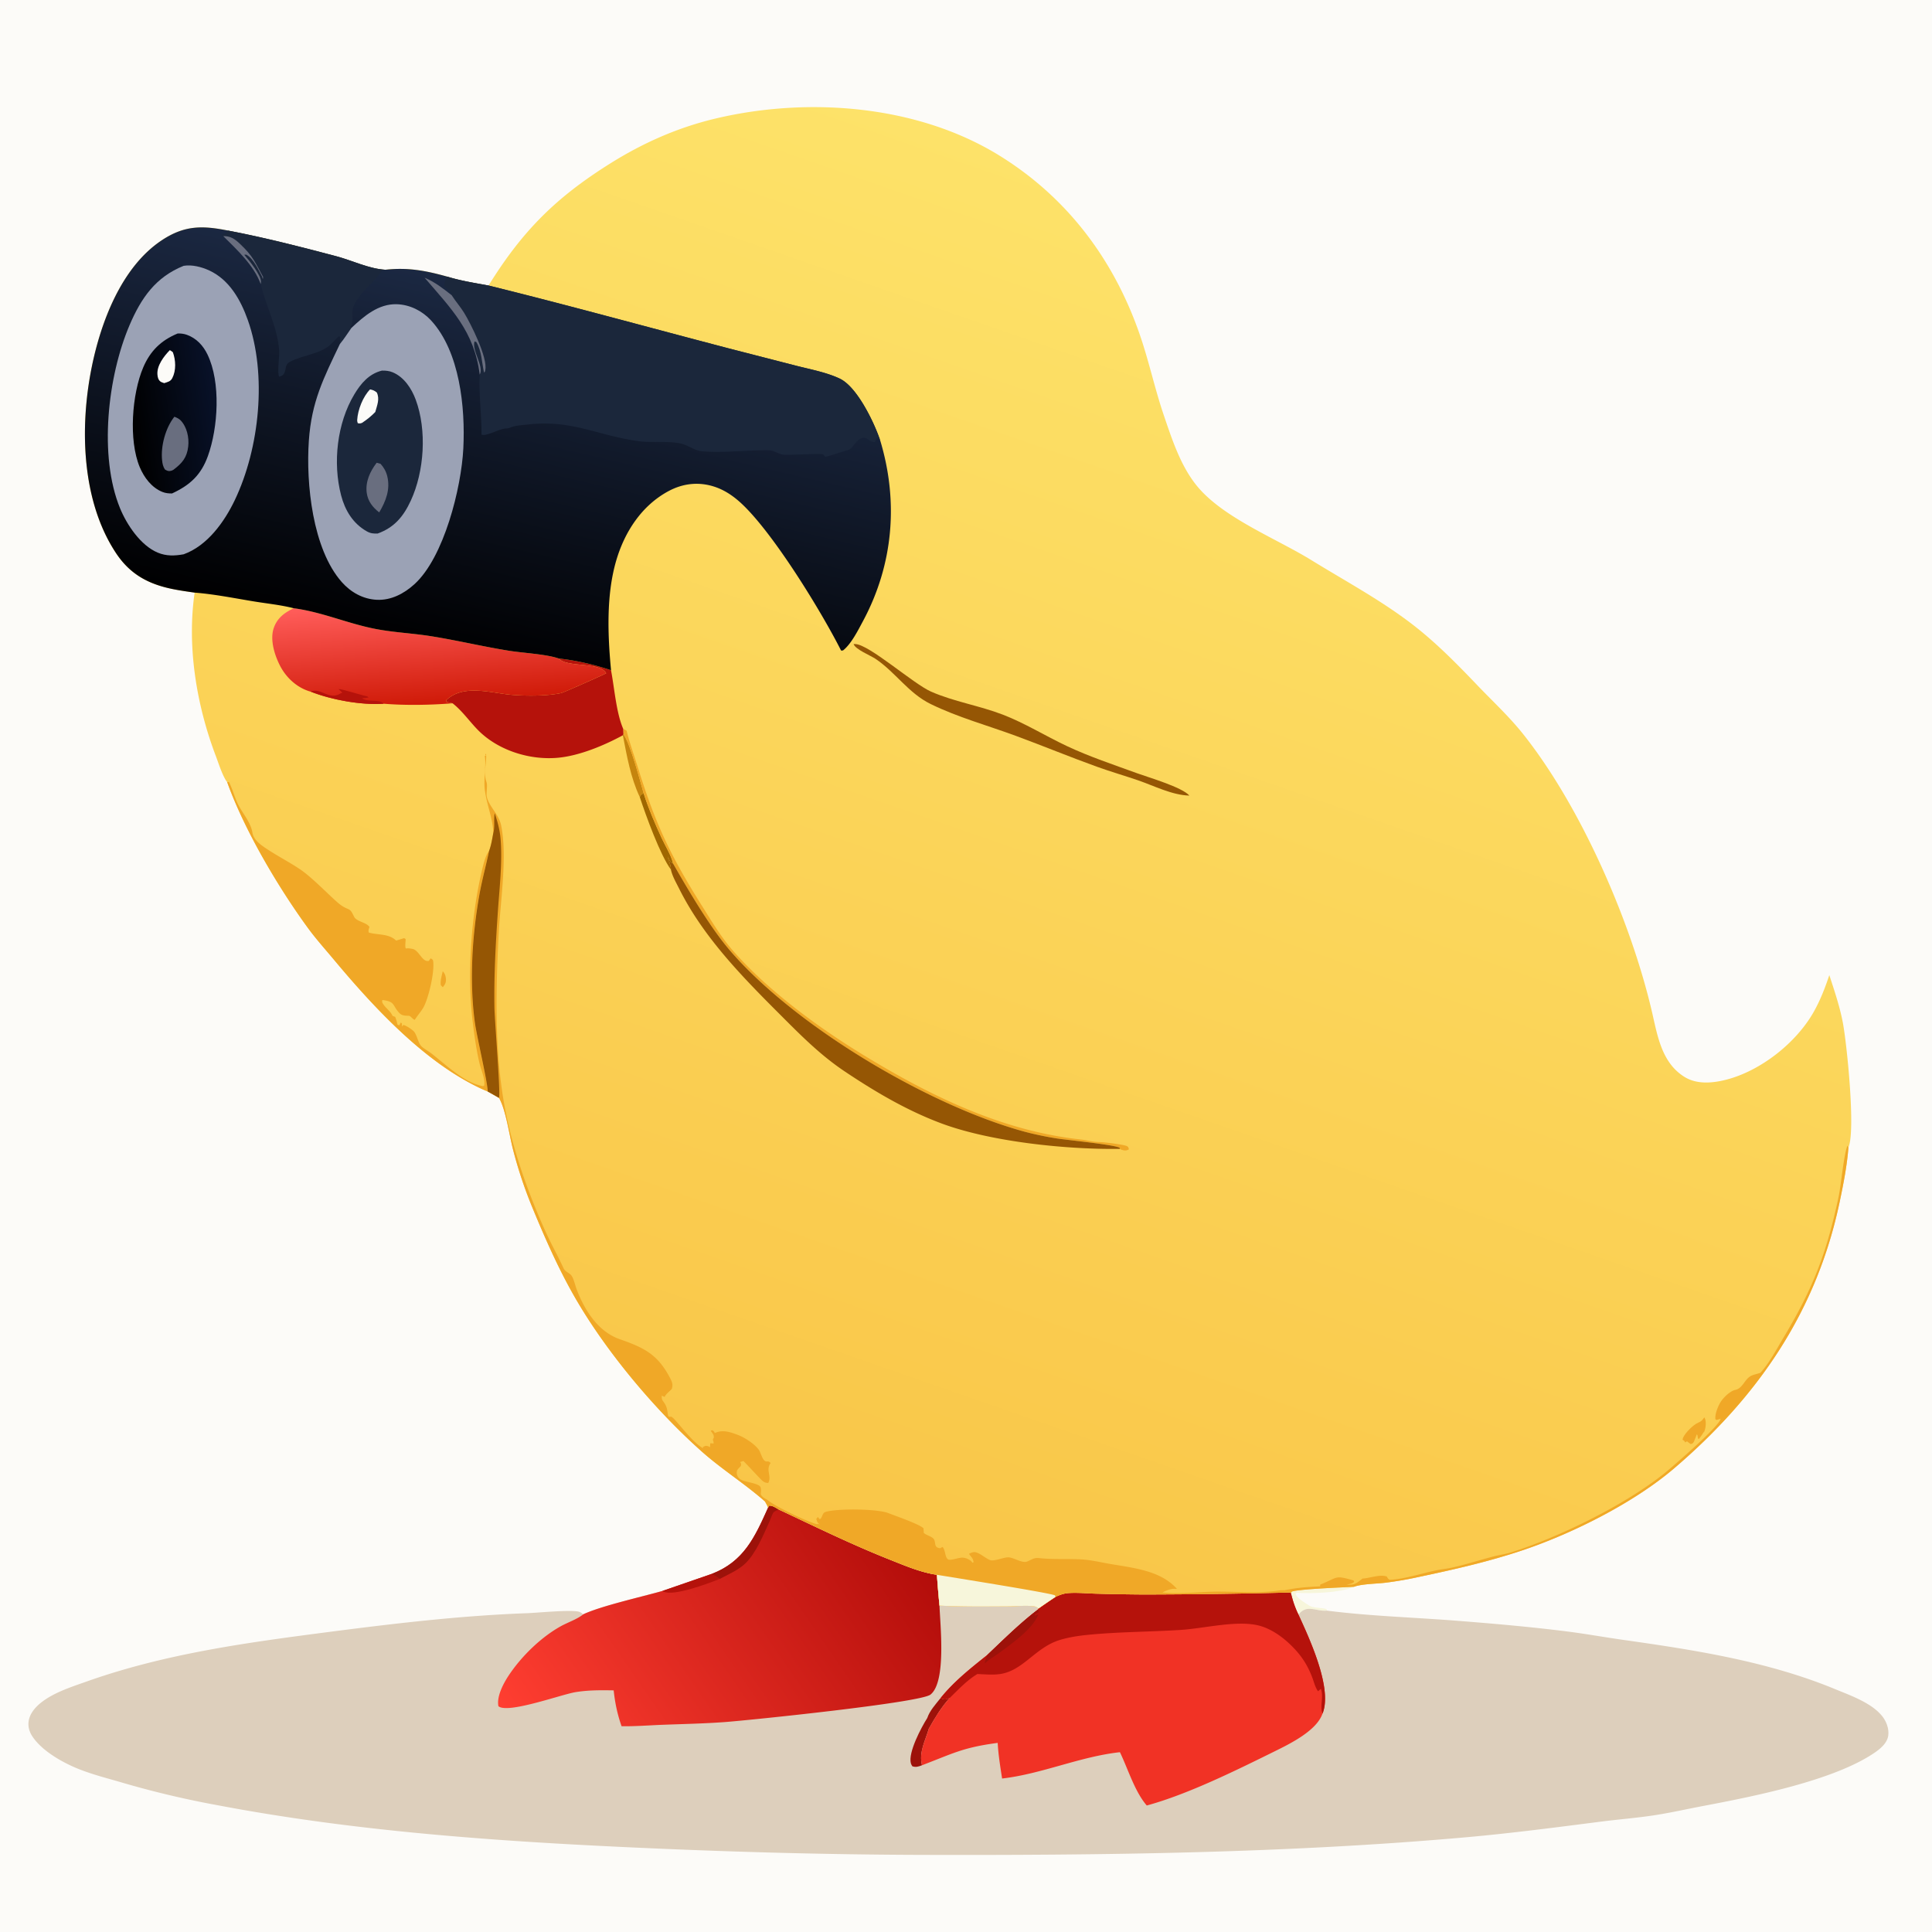 <svg version="1.1" xmlns="http://www.w3.org/2000/svg" style="display: block;" viewBox="0 0 1680 1680" width="420" height="420">
<defs>
	<linearGradient id="Gradient1" gradientUnits="userSpaceOnUse" x1="791.817" y1="1343.81" x2="485.75" y2="1555.41">
		<stop class="stop0" offset="0" stop-opacity="1" stop-color="rgb(179,13,10)"/>
		<stop class="stop1" offset="1" stop-opacity="1" stop-color="rgb(255,62,49)"/>
	</linearGradient>
	<linearGradient id="Gradient2" gradientUnits="userSpaceOnUse" x1="698.081" y1="1320.89" x2="1086.24" y2="206.145">
		<stop class="stop0" offset="0" stop-opacity="1" stop-color="rgb(249,198,72)"/>
		<stop class="stop1" offset="1" stop-opacity="1" stop-color="rgb(253,226,105)"/>
	</linearGradient>
	<linearGradient id="Gradient3" gradientUnits="userSpaceOnUse" x1="388.605" y1="609.82" x2="382.421" y2="522.409">
		<stop class="stop0" offset="0" stop-opacity="1" stop-color="rgb(208,27,9)"/>
		<stop class="stop1" offset="1" stop-opacity="1" stop-color="rgb(255,92,89)"/>
	</linearGradient>
	<linearGradient id="Gradient4" gradientUnits="userSpaceOnUse" x1="386.858" y1="564.978" x2="458.233" y2="257.48">
		<stop class="stop0" offset="0" stop-opacity="1" stop-color="rgb(0,0,1)"/>
		<stop class="stop1" offset="1" stop-opacity="1" stop-color="rgb(27,40,66)"/>
	</linearGradient>
	<linearGradient id="Gradient5" gradientUnits="userSpaceOnUse" x1="114.778" y1="364.674" x2="187.92" y2="353.373">
		<stop class="stop0" offset="0" stop-opacity="1" stop-color="rgb(0,0,0)"/>
		<stop class="stop1" offset="1" stop-opacity="1" stop-color="rgb(8,17,40)"/>
	</linearGradient>
</defs>
<path transform="translate(0,0)" fill="rgb(252,251,248)" d="M 0 0 L 1680 0 L 1680 1680 L 0 1680 L 0 0 z"/>
<path transform="translate(0,0)" fill="rgb(247,246,219)" d="M 1122.54 1385.27 L 1123.22 1384.05 C 1127.97 1381.84 1169.02 1380.28 1177.35 1379.82 C 1177.08 1379.94 1176.81 1380.07 1176.54 1380.18 C 1165.26 1385.03 1140 1385.95 1127.69 1384.98 L 1126.56 1386.05 C 1127.43 1389.48 1135.45 1394.32 1138.68 1396.24 C 1140.49 1397.32 1142.45 1397.63 1144.51 1397.88 C 1147.49 1398.24 1150.57 1398.35 1153.46 1399.19 L 1153.86 1400.55 C 1153.41 1400.57 1152.97 1400.6 1152.52 1400.62 C 1143.92 1400.88 1137.02 1395.54 1130.07 1402.83 C 1129.73 1403.19 1129.4 1403.56 1129.06 1403.92 C 1126.04 1397.76 1124.13 1391.94 1122.54 1385.27 z"/>
<path transform="translate(0,0)" fill="rgb(221,207,188)" d="M 667.909 1311.03 L 668.696 1309.31 C 671.691 1309.01 674.556 1311.14 677.109 1312.56 C 709.135 1327.6 740.567 1343.03 773.494 1356.1 C 786.705 1361.34 800.576 1367.34 814.709 1369.38 A 876.237 876.237 0 0 0 816.957 1396.18 C 836.423 1397.22 855.937 1396.94 875.424 1396.86 C 882.903 1396.83 891.317 1395.88 898.69 1396.72 C 900.703 1396.94 901.488 1397.53 903.077 1398.69 A 584.109 584.109 0 0 1 917.833 1388.6 C 921.651 1386.81 925.175 1385.52 929.429 1385.25 C 937.162 1384.75 945.305 1385.59 953.059 1385.8 A 1890.6 1890.6 0 0 0 995.09 1386.53 A 5381.14 5381.14 0 0 0 1121.67 1384.76 L 1122.54 1385.27 C 1124.13 1391.94 1126.04 1397.76 1129.06 1403.92 C 1129.4 1403.56 1129.73 1403.19 1130.07 1402.83 C 1137.02 1395.54 1143.92 1400.88 1152.52 1400.62 C 1152.97 1400.6 1153.41 1400.57 1153.86 1400.55 C 1191.62 1405.36 1229.58 1406.41 1267.49 1409.4 C 1299.33 1411.9 1331.65 1414.71 1363.33 1418.75 C 1379.43 1420.8 1395.43 1423.71 1411.5 1425.98 C 1473.73 1434.79 1537.13 1444.61 1595.58 1468.74 C 1609 1474.29 1627.37 1480.67 1636.66 1492.29 C 1640.34 1496.89 1642.76 1503.29 1641.94 1509.24 C 1641.08 1515.51 1635.48 1520.34 1630.55 1523.76 C 1594.86 1548.5 1523.32 1562.38 1480.56 1570.5 C 1466.06 1573.26 1451.68 1576.54 1437.07 1578.71 C 1422.23 1580.92 1407.25 1582.09 1392.37 1583.99 C 1353.27 1589 1314.24 1594.12 1274.95 1597.62 C 1119.75 1611.44 959.557 1613.34 803.797 1612.95 C 715.082 1612.72 627.658 1610.18 539.051 1605.97 C 422.417 1600.44 304.364 1591.62 189.527 1569.82 A 818.482 818.482 0 0 1 103.273 1549.24 C 89.37 1545.26 75.024 1541.57 61.881 1535.46 C 50.072 1529.96 36.018 1521.36 28.482 1510.42 C 25.448 1506.01 23.962 1500.97 25.098 1495.65 C 26.938 1487.02 34.865 1480.5 42.07 1476.14 C 52.245 1469.99 64.186 1466.14 75.348 1462.18 C 143.597 1437.97 214.361 1428.41 285.756 1419.13 C 343.251 1411.67 400.755 1404.87 458.756 1402.76 C 467.475 1402.44 496.292 1399.56 503.459 1401.51 C 504.807 1401.88 506.099 1402.89 507.185 1403.74 C 522.843 1396.43 557.425 1388.71 576.006 1383.44 L 618.871 1368.63 C 646.85 1357.84 656.308 1336.83 667.909 1311.03 z"/>
<path transform="translate(0,0)" fill="rgb(157,18,10)" d="M 817.817 1476.67 C 821.888 1478.17 821.879 1478.04 825.921 1476.4 C 818.529 1484.5 813.107 1493.67 807.711 1503.15 C 804.531 1513.84 798.976 1523.5 801.715 1535.02 C 798.665 1536.19 796.435 1536.94 793.34 1535.89 C 792.82 1535.05 792.31 1534.27 792.054 1533.31 C 789.53 1523.8 801.18 1502.03 806.332 1493.89 C 808.388 1487.6 813.769 1481.76 817.817 1476.67 z"/>
<path transform="translate(0,0)" fill="url(#Gradient1)" d="M 667.909 1311.03 L 668.696 1309.31 C 671.691 1309.01 674.556 1311.14 677.109 1312.56 C 709.135 1327.6 740.567 1343.03 773.494 1356.1 C 786.705 1361.34 800.576 1367.34 814.709 1369.38 A 876.237 876.237 0 0 0 816.957 1396.18 C 817.46 1412.69 823.142 1462.4 809.115 1473.56 C 800.204 1480.64 650.42 1495.98 630.022 1497.47 C 612.331 1498.76 594.562 1499.13 576.838 1499.79 C 564.806 1500.24 552.523 1501.25 540.498 1501.07 C 536.859 1490.71 534.79 1480.8 533.63 1469.89 C 522.413 1469.7 511.347 1469.61 500.234 1471.47 C 487.914 1473.53 441.328 1490.52 433.414 1483.66 C 431.702 1475.29 437.679 1464.01 442.162 1457.21 C 453.139 1440.54 470.41 1423.61 487.944 1413.96 C 493.717 1410.78 502.276 1407.87 507.185 1403.74 C 522.843 1396.43 557.425 1388.71 576.006 1383.44 L 618.871 1368.63 C 646.85 1357.84 656.308 1336.83 667.909 1311.03 z"/>
<path transform="translate(0,0)" fill="rgb(181,18,11)" d="M 576.006 1383.44 L 618.871 1368.63 L 625.867 1372.98 C 616.015 1376.86 586.018 1388.26 577.07 1384.03 C 576.704 1383.86 576.361 1383.64 576.006 1383.44 z"/>
<path transform="translate(0,0)" fill="rgb(157,18,10)" d="M 667.909 1311.03 L 668.696 1309.31 C 671.691 1309.01 674.556 1311.14 677.109 1312.56 C 676.013 1313.15 673.629 1314.04 672.831 1314.87 C 671.615 1316.12 670.3 1320.47 669.452 1322.31 C 663.954 1334.25 657.333 1351.07 647.602 1359.98 C 641.473 1365.59 633.152 1369.11 625.867 1372.98 L 618.871 1368.63 C 646.85 1357.84 656.308 1336.83 667.909 1311.03 z"/>
<path transform="translate(0,0)" fill="rgb(241,50,37)" d="M 1121.67 1384.76 L 1122.54 1385.27 C 1124.13 1391.94 1126.04 1397.76 1129.06 1403.92 C 1138.39 1424.29 1158.52 1467.21 1150.3 1489.4 C 1150.21 1489.63 1150.1 1489.85 1150 1490.08 C 1144.99 1504.82 1122.22 1516.07 1109.11 1522.55 C 1075.24 1539.27 1033.15 1560.19 997.193 1570 C 986.729 1557.95 980.843 1538.1 973.84 1523.65 C 938.929 1527.5 906.213 1542.49 871.389 1546.55 C 869.813 1536.24 868.111 1525.98 867.559 1515.55 C 837.23 1519.56 828.987 1524.64 801.715 1535.02 C 798.976 1523.5 804.531 1513.84 807.711 1503.15 C 813.107 1493.67 818.529 1484.5 825.921 1476.4 C 821.879 1478.04 821.888 1478.17 817.817 1476.67 C 829.616 1462 844.082 1450.64 858.691 1438.96 C 872.891 1425.45 887.056 1411.42 902.654 1399.53 L 903.077 1398.69 A 584.109 584.109 0 0 1 917.833 1388.6 C 921.651 1386.81 925.175 1385.52 929.429 1385.25 C 937.162 1384.75 945.305 1385.59 953.059 1385.8 A 1890.6 1890.6 0 0 0 995.09 1386.53 A 5381.14 5381.14 0 0 0 1121.67 1384.76 z"/>
<path transform="translate(0,0)" fill="rgb(181,18,11)" d="M 1121.67 1384.76 L 1122.54 1385.27 C 1124.13 1391.94 1126.04 1397.76 1129.06 1403.92 C 1138.39 1424.29 1158.52 1467.21 1150.3 1489.4 C 1150.21 1489.63 1150.1 1489.85 1150 1490.08 C 1147.45 1483.62 1151.31 1475.37 1148.59 1468.56 L 1146.13 1470.63 C 1143.73 1467.5 1142.62 1462.76 1141.23 1459.03 C 1137.61 1449.36 1133 1441.68 1125.96 1434.08 C 1117.28 1424.7 1105.45 1415.66 1092.67 1413.07 C 1073.48 1409.17 1046.69 1416.05 1026.72 1417.32 C 999.755 1419.04 972.535 1418.95 945.655 1421.63 C 937.796 1422.42 929.828 1423.64 922.237 1425.86 C 900.139 1432.34 890.054 1452.79 869.404 1455.72 C 863.12 1456.6 856.203 1455.91 849.861 1455.67 C 849.564 1455.86 849.27 1456.05 848.971 1456.24 C 840.297 1461.67 833.231 1469.29 825.921 1476.4 C 821.879 1478.04 821.888 1478.17 817.817 1476.67 C 829.616 1462 844.082 1450.64 858.691 1438.96 C 872.891 1425.45 887.056 1411.42 902.654 1399.53 L 903.077 1398.69 A 584.109 584.109 0 0 1 917.833 1388.6 C 921.651 1386.81 925.175 1385.52 929.429 1385.25 C 937.162 1384.75 945.305 1385.59 953.059 1385.8 A 1890.6 1890.6 0 0 0 995.09 1386.53 A 5381.14 5381.14 0 0 0 1121.67 1384.76 z"/>
<path transform="translate(0,0)" fill="rgb(157,18,10)" d="M 902.654 1399.53 L 903.257 1401.79 L 899.894 1403.77 L 899.645 1404.93 L 902.892 1403.94 C 898.108 1416.64 878.917 1429.89 867.965 1437.99 C 864.004 1440.92 859.77 1442.88 856.372 1446.55 C 856.295 1444.05 857.77 1441.28 858.691 1438.96 C 872.891 1425.45 887.056 1411.42 902.654 1399.53 z"/>
<path transform="translate(0,0)" fill="url(#Gradient2)" d="M 424.819 248.274 C 454.19 200.906 483.06 172.08 529.954 142.571 C 558.825 124.403 589.302 110.835 622.644 102.978 C 703.04 84.034 798.102 91.262 869.419 135.503 C 928.816 172.349 969.296 226.85 991.648 292.543 C 999.341 315.153 1004.3 338.506 1012.02 361.146 C 1019.15 382.078 1026.62 405.163 1040.79 422.505 C 1063.45 450.253 1109.57 468.14 1140.24 487.027 C 1169.89 505.287 1200.96 521.938 1228.59 543.271 C 1248.71 558.806 1267.03 577.425 1284.55 595.774 C 1297.86 609.709 1312.28 623.037 1324.28 638.101 C 1374.85 701.577 1418.41 801.748 1436.61 880.387 C 1441.41 901.163 1445.06 924.295 1464.91 936.525 C 1475.67 943.154 1489.41 941.862 1501.14 938.841 C 1531.11 931.118 1561.59 907.02 1576.81 880.491 C 1582.7 870.216 1586.98 859.153 1590.71 847.938 C 1595.12 861.4 1599.64 874.753 1602.36 888.681 C 1605.89 906.719 1613.73 983.243 1607.33 997.785 C 1606.13 1013.5 1603.02 1029.26 1599.8 1044.67 C 1579.87 1139.83 1529.28 1213.94 1455.87 1276.73 C 1421.12 1306.46 1368.16 1333.12 1324.88 1347.76 C 1294.99 1357.87 1264.28 1364.8 1233.45 1371.31 A 318.012 318.012 0 0 1 1205.06 1376.23 C 1197.61 1377.2 1183.95 1377.25 1177.35 1379.82 C 1169.02 1380.28 1127.97 1381.84 1123.22 1384.05 L 1122.54 1385.27 L 1121.67 1384.76 A 5381.14 5381.14 0 0 1 995.09 1386.53 A 1890.6 1890.6 0 0 1 953.059 1385.8 C 945.305 1385.59 937.162 1384.75 929.429 1385.25 C 925.175 1385.52 921.651 1386.81 917.833 1388.6 A 584.109 584.109 0 0 0 903.077 1398.69 C 901.488 1397.53 900.703 1396.94 898.69 1396.72 C 891.317 1395.88 882.903 1396.83 875.424 1396.86 C 855.937 1396.94 836.423 1397.22 816.957 1396.18 A 876.237 876.237 0 0 1 814.709 1369.38 C 800.576 1367.34 786.705 1361.34 773.494 1356.1 C 740.567 1343.03 709.135 1327.6 677.109 1312.56 C 674.556 1311.14 671.691 1309.01 668.696 1309.31 L 667.909 1311.03 C 667.26 1309.18 666.155 1307.41 665.242 1305.67 C 647.68 1290.15 627.721 1277.72 610.253 1262.2 C 569.408 1225.91 526.755 1174.91 499.652 1127.67 C 485.268 1102.6 473.098 1074.85 462.141 1048.11 A 380.884 380.884 0 0 1 445.963 998.998 C 442.886 986.965 439.977 965.852 434.28 955.316 C 434.167 955.107 434.043 954.903 433.925 954.697 A 476.083 476.083 0 0 0 424.05 949.099 A 141.283 141.283 0 0 1 417.007 945.998 C 368.34 922.832 324.599 875.465 290.389 834.524 C 282.621 825.228 274.485 816.174 267.355 806.369 C 241.44 770.733 212.403 721.54 197.511 680.027 C 197.226 679.662 196.902 679.324 196.656 678.932 C 192.897 672.957 190.171 663.994 187.652 657.353 C 170.884 613.158 162.441 562.373 169.252 515.324 C 163.226 514.449 157.175 513.601 151.197 512.433 C 129.545 508.204 113.311 499.69 100.917 481.016 C 70.946 435.856 69.298 371.92 79.55 320.322 C 87.516 280.234 105.625 231.977 141.007 208.72 C 160.579 195.855 176.074 196.057 198.158 200.474 C 229.634 206.48 261.551 214.617 292.529 222.857 C 306.277 226.514 320.911 233.768 335.116 234.559 C 354.594 232.384 370.127 235.301 388.803 240.512 C 400.449 244.153 412.827 246.065 424.819 248.274 z"/>
<path transform="translate(0,0)" fill="rgb(240,168,39)" d="M 385.005 844.504 C 386.607 846.373 387.346 847.818 387.674 850.3 C 388.15 853.908 387.269 855.746 385.083 858.448 L 383.313 856.697 C 382.71 852.691 384.141 848.419 385.005 844.504 z"/>
<path transform="translate(0,0)" fill="rgb(240,168,39)" d="M 1482.01 1232.47 C 1482.25 1232.95 1482.55 1233.41 1482.72 1233.91 C 1483.9 1237.26 1483.1 1242.66 1481.61 1245.72 L 1481.71 1244.78 C 1480.46 1247.18 1479 1249.17 1477.33 1251.3 C 1475.6 1250.89 1476.89 1248.92 1475.57 1247.17 L 1472.96 1253.69 C 1471.69 1255.26 1472.12 1255.33 1469.97 1255.64 L 1466.94 1253.3 L 1465.35 1254.28 C 1464.61 1252.89 1465.01 1253.22 1463.86 1252.42 C 1463.61 1252.24 1463.35 1252.1 1463.1 1251.94 C 1463.24 1251.32 1463.34 1250.7 1463.59 1250.12 C 1465.43 1245.85 1472.52 1238.82 1476.75 1237.07 C 1479.1 1236.1 1480.04 1235.23 1481.53 1233.17 C 1481.69 1232.94 1481.85 1232.7 1482.01 1232.47 z"/>
<path transform="translate(0,0)" fill="rgb(197,133,14)" d="M 542.079 638.317 C 548.073 646.67 556.453 678.355 559.716 689.921 C 557.497 690.941 557.439 690.92 556.34 693.088 C 548.382 676.373 545.102 657.343 541.62 639.368 L 542.079 638.317 z"/>
<path transform="translate(0,0)" fill="rgb(159,103,0)" d="M 556.34 693.088 C 557.439 690.92 557.497 690.941 559.716 689.921 C 563.967 703.229 569.389 715.766 575.205 728.442 C 578.35 735.297 583.652 743.656 585.28 750.91 C 582.28 749.573 582.008 747.603 580.563 744.726 C 581.38 748.68 583.462 752.075 583.395 756.111 C 574.147 743.826 561.433 708.63 556.34 693.088 z"/>
<path transform="translate(0,0)" fill="rgb(240,168,39)" d="M 541.866 633.649 L 544.889 635.399 C 547.443 645.887 551.302 656.523 554.515 666.872 C 570.082 717.014 583.103 744.315 610.918 788.512 C 619.276 801.793 627.029 814.924 637.439 826.773 C 668.078 861.646 711.949 893.776 751.403 917.799 C 809.283 953.041 871.432 983.41 939.521 990.835 C 946.001 991.542 949.27 993.012 956.257 993.108 C 960.019 993.16 977.561 995.263 980.14 996.737 C 981.294 997.396 981.277 998.24 981.688 999.4 C 979.506 1000.66 978.092 1000.64 975.594 999.894 C 974.673 999.618 974.48 999.456 973.752 999.023 L 973.607 998.045 C 968.882 995.343 927.16 991.256 918.832 989.932 A 286.073 286.073 0 0 1 891.223 984.158 C 807.504 961.432 691.317 892.353 634.757 826.538 C 617.547 806.513 598.609 774.184 585.28 750.91 C 583.652 743.656 578.35 735.297 575.205 728.442 C 569.389 715.766 563.967 703.229 559.716 689.921 C 556.453 678.355 548.073 646.67 542.079 638.317 L 541.866 633.649 z"/>
<path transform="translate(0,0)" fill="rgb(149,86,4)" d="M 742.258 560.071 C 742.741 560.061 743.225 560.027 743.708 560.04 C 755.861 560.391 794.136 594.632 809.713 601.459 C 829.444 610.107 851.681 613.602 871.929 621.393 C 891.178 628.8 908.96 639.911 927.609 648.704 C 947.259 657.968 968.454 664.981 988.851 672.418 C 998.945 676.098 1027.76 684.442 1034.25 691.814 C 1019.14 691.422 1003.68 683.357 989.581 678.526 C 977.719 674.462 965.65 670.976 953.855 666.724 C 930.216 658.2 906.958 648.584 883.377 639.893 C 858.704 630.799 833.115 623.827 809.41 612.269 C 789.866 602.739 778.672 584.496 761.292 572.888 C 756.734 569.843 743.888 564.777 742.258 560.071 z"/>
<path transform="translate(0,0)" fill="rgb(149,86,4)" d="M 583.395 756.111 C 583.462 752.075 581.38 748.68 580.563 744.726 C 582.008 747.603 582.28 749.573 585.28 750.91 C 598.609 774.184 617.547 806.513 634.757 826.538 C 691.317 892.353 807.504 961.432 891.223 984.158 A 286.073 286.073 0 0 0 918.832 989.932 C 927.16 991.256 968.882 995.343 973.607 998.045 L 973.752 999.023 C 927.451 999.68 861.071 992.859 818.044 976.66 C 788.306 965.465 761.362 949.564 735.021 931.998 C 712.986 917.303 695.802 899.729 677.209 881.127 C 644.581 848.485 611.349 814.417 590.512 772.639 C 587.972 767.545 584.516 761.685 583.395 756.111 z"/>
<path transform="translate(0,0)" fill="rgb(181,18,11)" d="M 485.836 572.615 C 501.469 574.337 516.4 577.867 531.321 582.794 C 534.255 598.036 535.835 619.766 541.866 633.649 L 542.079 638.317 L 541.62 639.368 C 525.382 648.203 504.213 657.015 485.808 658.857 C 461.085 661.33 433.175 652.679 415.578 634.777 C 408.418 627.493 402.19 618.506 394.227 612.109 C 393.997 611.923 393.76 611.746 393.527 611.564 A 454.441 454.441 0 0 1 387.99 610.266 L 388.075 608.771 C 403.356 594.362 427.795 602.922 445.95 604.292 C 458.614 605.247 475.548 605.262 487.964 602.659 C 489.867 602.261 524.21 587.099 527.097 585.448 C 521.952 575.615 495.173 580.325 486.867 573.556 C 486.506 573.262 486.18 572.929 485.836 572.615 z"/>
<path transform="translate(0,0)" fill="rgb(240,168,39)" d="M 197.511 680.027 L 199.135 680.074 C 202.302 686.391 203.711 692.296 206.373 698.117 C 210.347 706.806 217.867 714.409 219.482 723.967 C 220.434 729.601 225.029 733.383 229.487 736.487 C 239.828 743.686 251.153 749.253 261.438 756.269 C 270.454 762.42 282.66 774.885 291.102 782.568 C 295.233 786.327 297.6 788.348 302.73 790.461 C 305.7 791.684 306.574 794.742 308.066 797.423 C 310.309 801.454 318.239 801.868 321.273 805.959 C 320.728 807.927 320.055 808.98 320.746 810.966 C 328.671 813.168 338.209 811.711 344.455 817.908 L 351.401 815.791 L 352.691 816.49 C 352.819 818.619 351.886 823.428 352.958 824.794 C 353.323 824.751 353.685 824.694 354.051 824.667 C 355.712 824.543 356.961 824.844 358.579 825.116 C 364.418 826.099 367.151 837.114 372.943 835.512 L 374.526 833.29 C 376.172 834.578 376.538 834.253 376.753 836.5 C 377.671 846.106 373.018 866.221 368.791 874.906 C 366.857 878.878 363.086 882.874 360.678 886.811 C 358.307 886.069 357.34 883.332 355.325 883.288 C 352.289 883.223 349.487 883.238 347.271 880.889 C 340.846 874.08 344.028 870.978 332.485 869.569 C 332.067 871.532 332.344 871.873 333.531 873.605 C 335.942 877.122 339.649 879.353 341.328 883.372 L 343.634 884.245 C 344.568 886.51 345.156 888.603 345.644 891.002 L 347.196 891.624 L 348.55 889.098 L 349.473 889.983 L 349.518 892.632 L 350.727 891.265 C 353.004 891.647 359.009 895.525 360.373 897.5 C 362.712 900.886 363.512 906.04 365.805 909.057 C 367.486 911.269 372.479 913.993 374.793 915.784 C 387.135 925.33 402.923 940.817 418.418 944.152 C 419.624 944.412 419.931 944.686 420.979 944.06 C 422.183 938.801 418.344 930.376 417.073 925.072 C 414.107 912.701 412.334 899.506 410.849 886.881 C 406.22 847.528 409.626 797.763 418.578 759.175 C 419.822 753.814 421.741 744.219 425.301 739.914 C 422.613 752.731 419.13 765.374 416.838 778.273 C 410.518 813.846 408.029 854.213 413.081 890.089 C 414.6 900.879 424.505 943.369 424.05 949.099 A 141.283 141.283 0 0 1 417.007 945.998 C 368.34 922.832 324.599 875.465 290.389 834.524 C 282.621 825.228 274.485 816.174 267.355 806.369 C 241.44 770.733 212.403 721.54 197.511 680.027 z"/>
<path transform="translate(0,0)" fill="url(#Gradient3)" d="M 255.43 528.902 C 280.368 532.254 302.408 542.26 326.76 546.943 C 342.579 549.985 358.816 550.672 374.724 553.205 C 397.616 556.851 420.207 562.31 443.134 565.955 C 454.693 567.793 475.409 568.882 485.836 572.615 C 486.18 572.929 486.506 573.262 486.867 573.556 C 495.173 580.325 521.952 575.615 527.097 585.448 C 524.21 587.099 489.867 602.261 487.964 602.659 C 475.548 605.262 458.614 605.247 445.95 604.292 C 427.795 602.922 403.356 594.362 388.075 608.771 L 387.99 610.266 A 454.441 454.441 0 0 0 393.527 611.564 C 374.226 613.101 352.862 613.505 333.621 611.927 C 313.987 613.271 288.197 608.544 270.113 601.408 C 269.845 601.342 269.573 601.289 269.309 601.209 C 258.286 597.883 249.082 589.465 243.786 579.413 C 238.916 570.167 234.54 556.499 238.02 546.202 C 240.998 537.389 247.436 532.693 255.43 528.902 z"/>
<path transform="translate(0,0)" fill="rgb(181,18,11)" d="M 270.113 601.408 C 278.692 597.563 285.986 609.082 295.649 603.261 C 296.92 602.495 296.313 602.773 297.791 602.361 L 294.369 599.227 C 297.127 598.938 313.912 604.481 318.447 605.308 C 319.618 605.522 319.33 605.555 320.608 606.403 C 318.59 606.936 316.915 607.072 314.849 607.135 C 319.576 611.064 329.952 607.491 333.621 611.927 C 313.987 613.271 288.197 608.544 270.113 601.408 z"/>
<path transform="translate(0,0)" fill="rgb(240,168,39)" d="M 428.995 724.13 C 428.335 710.872 423.081 699.367 421.524 686.443 C 420.439 677.444 422.946 665.084 421.539 657.3 L 422.865 657.044 L 421.892 656.498 L 422.652 655.252 C 423.441 663.652 420.047 671.484 422.921 679.617 C 424.458 683.968 422.175 689.699 423.63 694.133 C 426.372 702.492 433.78 708.339 435.723 717.543 C 441.275 743.841 435.209 783.266 433.737 810.716 C 431.224 857.574 430.007 907.799 437.446 954.228 C 443.808 993.932 457.783 1034.11 474.235 1070.61 C 479.147 1081.51 485.047 1091.93 490.022 1102.78 C 491.465 1105.92 494.449 1106.48 496.562 1108.73 C 498.668 1110.97 500.278 1118.11 501.452 1121.22 C 508.22 1139.14 519.979 1157.92 538.883 1164.51 C 560.548 1172.07 572.557 1178.04 583.348 1199.65 C 584.79 1202.54 585.125 1204.63 584.195 1207.7 C 582.414 1209.85 578.833 1212.27 577.937 1214.75 L 575.368 1213.6 C 575.512 1215.42 575.302 1216.65 576.407 1218.15 C 578.602 1221.15 579.708 1223.09 580.288 1226.82 C 580.529 1228.37 580.817 1229.91 581.055 1231.46 C 582.672 1232.5 582.971 1231.55 584.042 1232.08 C 587.562 1233.85 601.154 1253.66 611.35 1259.36 L 611.15 1258.32 C 613.122 1257.32 613.632 1256.91 615.87 1257.64 C 616.419 1257.81 616.922 1258.16 617.405 1258.47 L 617.61 1255.04 L 620.503 1255.17 C 620.717 1252.63 619.059 1252.28 620.677 1250.28 C 621.014 1247.64 619.413 1246.29 617.991 1244.1 L 619.522 1243.65 C 620.681 1244.54 620.889 1244.76 621.588 1246.13 C 628.269 1242.99 634.647 1245.15 641.477 1247.69 C 647.39 1249.89 655.803 1255.36 659.601 1260.37 C 661.523 1262.91 662.574 1268.43 664.915 1270.19 C 667.156 1271.87 667.529 1269.55 670.096 1272.18 C 665.59 1278.4 671.315 1283.39 668.038 1289.52 C 664.868 1289.5 663.408 1288.19 661.307 1286.03 C 656.286 1280.88 651.492 1275.52 646.431 1270.41 C 645.492 1270.73 644.564 1271.06 643.603 1271.31 C 644.624 1273.02 644.546 1272.92 644.121 1274.88 C 642.125 1277.16 640.37 1278.07 640.685 1281.29 C 640.894 1283.42 642.084 1285.2 643.823 1286.39 C 647.448 1288.89 660.656 1289.65 661.475 1293.6 C 661.879 1295.54 661.683 1297.35 661.522 1299.31 C 662.686 1301.85 664.83 1302.79 667.123 1304.16 C 673.951 1309.93 701.599 1323.16 710.606 1325.45 L 710.942 1325.02 L 712.913 1325.61 C 710.598 1323.94 710.673 1323.44 709.821 1320.83 L 711.165 1319.1 L 712.828 1321.08 C 715.22 1320.03 714.745 1315.71 717.771 1314.75 C 727.723 1311.59 762.776 1311.97 772.393 1315.72 C 777.519 1317.72 800.167 1325.61 803.049 1329 L 803.301 1333 C 805.742 1335.04 808.776 1335.59 811.097 1337.39 C 814.749 1340.22 810.954 1345.64 817.514 1346.27 L 819.576 1345.19 C 822.647 1348.04 821.324 1356.69 826.085 1356.33 C 833.438 1355.77 836.353 1352.24 843.516 1356.76 C 844.49 1357.37 844.949 1358.02 845.634 1358.92 L 846.624 1358.4 C 845.918 1354.37 844.596 1354.34 842.599 1351.12 C 844.587 1350.26 846.435 1349.22 848.654 1349.86 C 853.139 1351.15 856.842 1355.07 861.099 1356.64 C 864.454 1357.87 872.932 1353.99 877.089 1354.22 C 881.725 1354.47 888.797 1359.53 893.112 1357.87 C 897.235 1356.29 898.856 1354.35 903.48 1354.86 C 915.903 1356.23 928.107 1355.3 940.493 1356.02 C 948.686 1356.49 957.061 1358.52 965.153 1359.92 C 984.992 1363.36 1009.14 1365.54 1023.4 1381.61 C 1022.4 1381.64 1021.42 1381.57 1020.43 1381.58 C 1017.84 1381.61 1013.11 1383.4 1010.89 1384.76 C 1025.56 1386.39 1041.24 1384.27 1056.04 1384.05 C 1074.55 1383.78 1094.84 1385.78 1113.09 1382.92 C 1114.32 1382.73 1115.47 1382.76 1116.7 1382.86 C 1128.68 1380.49 1135.74 1380.06 1148.05 1379.45 C 1147.86 1378.46 1147.87 1378.97 1148.06 1377.92 C 1164.45 1371.18 1160.45 1369.68 1176.96 1374.27 L 1177.52 1375.49 C 1175.92 1377.24 1173.13 1377.41 1170.9 1377.89 C 1177.78 1378.62 1179.66 1376.67 1184.79 1372.66 C 1191.24 1372.38 1200 1368.7 1205.97 1370.93 C 1206.68 1372.35 1207.04 1372.96 1208.42 1373.76 C 1221.5 1373.06 1235.24 1368.43 1248.05 1365.68 C 1253.32 1364.55 1258.66 1364.1 1263.94 1362.86 C 1275.62 1360.12 1286.95 1356.5 1298.52 1353.47 C 1303.74 1352.11 1308.95 1351.47 1314.15 1349.83 C 1355.93 1336.66 1413.66 1308.38 1447.83 1280.71 C 1454.14 1275.6 1495.51 1239.9 1496.18 1233.7 L 1492.7 1234.75 L 1491.67 1234.15 C 1491.1 1229.78 1493.79 1223.13 1496 1219.43 C 1498.38 1215.46 1504.45 1209.53 1508.99 1208.59 C 1515.35 1207.28 1516.93 1199.62 1522.28 1196.61 C 1524.69 1195.26 1528.19 1194.75 1530.87 1193.66 C 1538.72 1184.95 1544.62 1173.62 1550.63 1163.57 C 1576.47 1120.42 1588.23 1090.28 1598.73 1040.94 C 1601.01 1030.2 1603.25 1004.1 1606.46 996.239 L 1607.33 997.785 C 1606.13 1013.5 1603.02 1029.26 1599.8 1044.67 C 1579.87 1139.83 1529.28 1213.94 1455.87 1276.73 C 1421.12 1306.46 1368.16 1333.12 1324.88 1347.76 C 1294.99 1357.87 1264.28 1364.8 1233.45 1371.31 A 318.012 318.012 0 0 1 1205.06 1376.23 C 1197.61 1377.2 1183.95 1377.25 1177.35 1379.82 C 1169.02 1380.28 1127.97 1381.84 1123.22 1384.05 L 1122.54 1385.27 L 1121.67 1384.76 A 5381.14 5381.14 0 0 1 995.09 1386.53 A 1890.6 1890.6 0 0 1 953.059 1385.8 C 945.305 1385.59 937.162 1384.75 929.429 1385.25 C 925.175 1385.52 921.651 1386.81 917.833 1388.6 A 584.109 584.109 0 0 0 903.077 1398.69 C 901.488 1397.53 900.703 1396.94 898.69 1396.72 C 891.317 1395.88 882.903 1396.83 875.424 1396.86 C 855.937 1396.94 836.423 1397.22 816.957 1396.18 A 876.237 876.237 0 0 1 814.709 1369.38 C 800.576 1367.34 786.705 1361.34 773.494 1356.1 C 740.567 1343.03 709.135 1327.6 677.109 1312.56 C 674.556 1311.14 671.691 1309.01 668.696 1309.31 L 667.909 1311.03 C 667.26 1309.18 666.155 1307.41 665.242 1305.67 C 647.68 1290.15 627.721 1277.72 610.253 1262.2 C 569.408 1225.91 526.755 1174.91 499.652 1127.67 C 485.268 1102.6 473.098 1074.85 462.141 1048.11 A 380.884 380.884 0 0 1 445.963 998.998 C 442.886 986.965 439.977 965.852 434.28 955.316 C 434.167 955.107 434.043 954.903 433.925 954.697 A 476.083 476.083 0 0 0 424.05 949.099 C 424.505 943.369 414.6 900.879 413.081 890.089 C 408.029 854.213 410.518 813.846 416.838 778.273 C 419.13 765.374 422.613 752.731 425.301 739.914 C 427.202 734.834 428 729.443 428.995 724.13 z"/>
<path transform="translate(0,0)" fill="rgb(247,246,219)" d="M 814.709 1369.38 C 825.205 1371.18 915.662 1385.5 917.447 1387.35 L 917.833 1388.6 A 584.109 584.109 0 0 0 903.077 1398.69 C 901.488 1397.53 900.703 1396.94 898.69 1396.72 C 891.317 1395.88 882.903 1396.83 875.424 1396.86 C 855.937 1396.94 836.423 1397.22 816.957 1396.18 A 876.237 876.237 0 0 1 814.709 1369.38 z"/>
<path transform="translate(0,0)" fill="rgb(149,86,4)" d="M 428.995 724.13 C 430.563 718.315 429.059 712.855 430.225 707.158 C 432.654 714.569 434.626 721.605 435.278 729.4 C 436.986 749.811 434.342 771.959 432.945 792.422 C 431.048 820.212 429.458 848.431 429.941 876.285 C 430.135 887.425 435.324 950.261 433.925 954.697 A 476.083 476.083 0 0 0 424.05 949.099 C 424.505 943.369 414.6 900.879 413.081 890.089 C 408.029 854.213 410.518 813.846 416.838 778.273 C 419.13 765.374 422.613 752.731 425.301 739.914 C 427.202 734.834 428 729.443 428.995 724.13 z"/>
<path transform="translate(0,0)" fill="url(#Gradient4)" d="M 169.252 515.324 C 163.226 514.449 157.175 513.601 151.197 512.433 C 129.545 508.204 113.311 499.69 100.917 481.016 C 70.946 435.856 69.298 371.92 79.55 320.322 C 87.516 280.234 105.625 231.977 141.007 208.72 C 160.579 195.855 176.074 196.057 198.158 200.474 C 229.634 206.48 261.551 214.617 292.529 222.857 C 306.277 226.514 320.911 233.768 335.116 234.559 C 354.594 232.384 370.127 235.301 388.803 240.512 C 400.449 244.153 412.827 246.065 424.819 248.274 C 494.527 265.52 563.759 284.639 633.217 302.831 L 692.048 317.964 C 704.41 321.14 718.473 323.736 730.043 329.154 C 738.67 333.194 746.289 344.265 751.039 352.148 A 172.739 172.739 0 0 1 765.228 382.438 C 781.483 435.812 776.903 490.7 750.484 539.977 C 746.163 548.035 740.163 560.057 733.055 565.6 L 731.401 565.727 C 714.34 531.973 672.605 463.672 644.623 437.719 C 637.738 431.333 630.007 426.043 621.006 423.151 C 607.448 418.794 593.91 420.327 581.402 427.021 C 557.933 439.58 543.037 462.681 535.759 487.739 C 527.087 517.596 528.457 552.093 531.321 582.794 C 516.4 577.867 501.469 574.337 485.836 572.615 C 475.409 568.882 454.693 567.793 443.134 565.955 C 420.207 562.31 397.616 556.851 374.724 553.205 C 358.816 550.672 342.579 549.985 326.76 546.943 C 302.408 542.26 280.368 532.254 255.43 528.902 C 244.334 526.049 232.309 524.856 220.965 522.997 C 203.908 520.204 186.472 516.661 169.252 515.324 z"/>
<path transform="translate(0,0)" fill="rgb(27,39,59)" d="M 198.158 200.474 C 229.634 206.48 261.551 214.617 292.529 222.857 C 306.277 226.514 320.911 233.768 335.116 234.559 C 333.096 235.208 332.072 235.093 330.873 236.934 C 323.862 247.695 313.177 252.964 307.286 266.703 C 304.936 272.182 308.394 280.423 304.674 283.906 L 305.586 285.148 C 302.307 289.769 299.171 294.788 295.554 299.131 C 295.548 298.689 295.498 298.244 295.537 297.803 C 295.701 295.906 296.031 294.707 295.773 292.741 L 294.478 292.492 L 288.5 298.592 C 279.124 308.18 263.465 308.446 251.984 314.696 C 247.775 316.987 248.985 320.382 247.353 324.161 C 246.379 326.417 245.003 326.772 242.845 327.624 C 240.832 325.168 243.065 309.691 242.795 305.382 C 241.513 284.926 231.323 266.515 226.712 246.993 C 220.622 230.547 206.28 217.435 194.152 205.333 C 193.01 204.781 193.589 205.203 192.615 203.833 C 195.758 203.003 196.236 203.254 198.158 200.474 z"/>
<path transform="translate(0,0)" fill="rgb(105,110,127)" d="M 194.152 205.333 C 200.2 205.168 203.982 207.64 208.284 211.674 C 220.416 223.052 221.703 228.083 229.043 241.281 L 227.775 241.67 L 228.958 242.507 C 225.296 235.937 220.806 225.007 214.071 221.398 L 212.36 221.551 L 213.263 222.563 C 216.893 226.674 227.012 239.424 226.929 244.848 C 226.916 245.696 226.826 246.184 226.712 246.993 C 220.622 230.547 206.28 217.435 194.152 205.333 z"/>
<path transform="translate(0,0)" fill="rgb(155,162,181)" d="M 159.689 231.154 C 166.916 229.93 175.363 232.136 181.956 235.184 C 199.476 243.285 209.296 260.826 215.489 278.282 C 232.342 325.781 225.736 389.62 204.226 434.767 C 195.15 453.817 180.263 474.622 159.668 482.001 C 151.864 483.389 144.702 483.686 137.188 480.555 C 122.273 474.341 110.283 456.331 104.376 441.936 C 85.696 396.406 93.692 327.113 112.648 282.755 C 122.783 259.038 135.35 240.956 159.689 231.154 z"/>
<path transform="translate(0,0)" fill="url(#Gradient5)" d="M 154.501 289.989 C 157.237 289.893 159.976 290.211 162.556 291.155 C 170.868 294.196 176.675 300.471 180.443 308.298 C 192.123 332.561 189.701 371.808 180.782 396.556 C 174.84 413.044 165.244 421.829 149.617 429.088 C 146.75 429.148 143.864 428.841 141.187 427.758 C 131.856 423.983 125.351 415.306 121.55 406.283 C 111.68 382.854 114.746 342.527 124.515 319.56 C 130.653 305.131 140.073 295.925 154.501 289.989 z"/>
<path transform="translate(0,0)" fill="rgb(252,251,248)" d="M 147.649 304.498 C 148.649 304.913 149.439 305.617 150.304 306.261 C 152.853 313.124 153.274 322.095 149.837 328.764 C 148.263 331.818 145.788 332.12 142.799 333.159 C 141.972 332.856 140.271 332.377 139.53 331.789 C 137.58 330.242 137.077 328.03 136.895 325.647 C 136.302 317.885 142.502 309.755 147.649 304.498 z"/>
<path transform="translate(0,0)" fill="rgb(105,110,127)" d="M 151.637 362.382 C 153.588 363.106 155.624 364.035 157.088 365.566 C 162.571 371.297 164.531 380.505 163.678 388.17 C 162.59 397.938 158.324 402.819 150.865 408.465 C 150.281 408.785 149.668 409.156 149.018 409.324 C 146.462 409.984 145.769 409.503 143.546 408.371 C 141.734 405.797 141.287 403.305 140.955 400.195 C 139.644 387.895 143.947 372.027 151.637 362.382 z"/>
<path transform="translate(0,0)" fill="rgb(155,162,181)" d="M 305.586 285.148 C 316.498 274.895 329.114 264.052 345.02 264.542 C 356.406 264.892 367.201 270.332 374.855 278.656 C 399.889 305.882 404.674 354.412 402.884 390.002 C 401.166 424.166 386.13 484.553 360.435 507.947 C 351.403 516.17 340.052 522.193 327.564 521.555 C 315.567 520.941 305.04 515.021 297.176 506.125 C 271.775 477.391 265.978 420.519 268.569 383.161 C 270.929 349.133 281.417 328.729 295.554 299.131 C 299.171 294.788 302.307 289.769 305.586 285.148 z"/>
<path transform="translate(0,0)" fill="rgb(27,39,59)" d="M 332.139 322.264 C 335.405 322.207 338.481 322.488 341.529 323.771 C 351.384 327.919 357.885 337.808 361.47 347.479 C 371.329 374.067 369.003 409.84 357.226 435.321 C 350.874 449.066 342.895 458.709 328.41 463.941 C 324.538 464.082 322.109 463.845 318.722 461.902 C 306.825 455.077 299.998 443.751 296.601 430.707 C 289.228 402.404 293.066 367.928 308.129 342.877 C 313.882 333.308 320.89 325.026 332.139 322.264 z"/>
<path transform="translate(0,0)" fill="rgb(252,251,248)" d="M 321.818 338.595 C 324.408 339.164 325.584 339.628 327.646 341.292 C 330.392 346.981 327.873 352.497 326.333 358.263 C 322.718 362.002 319.117 364.857 314.785 367.728 C 313.115 368.307 312.821 368.336 311.088 367.996 C 310.801 367.014 310.547 366.215 310.606 365.175 C 311.104 356.369 315.647 344.804 321.818 338.595 z"/>
<path transform="translate(0,0)" fill="rgb(105,110,127)" d="M 327.531 402.401 L 330.905 403.305 C 333.756 406.442 335.755 410.031 336.763 414.176 C 339.55 425.627 335.466 435.894 329.751 445.575 C 324.068 441.171 319.856 435.821 318.886 428.51 C 317.611 418.889 321.844 409.837 327.531 402.401 z"/>
<path transform="translate(0,0)" fill="rgb(27,39,59)" d="M 388.803 240.512 C 400.449 244.153 412.827 246.065 424.819 248.274 C 494.527 265.52 563.759 284.639 633.217 302.831 L 692.048 317.964 C 704.41 321.14 718.473 323.736 730.043 329.154 C 738.67 333.194 746.289 344.265 751.039 352.148 A 172.739 172.739 0 0 1 765.228 382.438 C 764.432 381.746 763.474 381.19 762.598 380.602 L 760.785 384.338 C 756.96 384.905 753.876 380.058 750.401 380.699 C 744.058 381.868 742.334 390.228 736.648 391.575 C 734.218 392.151 718.5 397.52 717.612 397.109 C 716.736 396.704 716.436 395.454 715.547 395.08 C 713.482 394.209 686.729 395.781 681.558 395.4 C 676.955 395.062 673.249 391.634 668.85 391.55 C 650.736 391.202 626.633 394.192 609.846 392.329 C 603.923 391.672 598.072 387.01 592.024 385.707 C 580.231 383.168 567.014 385.261 554.929 383.582 C 519.278 378.628 497.388 364.781 459.108 369.133 C 454.205 369.691 448.48 369.9 443.894 371.728 C 442.475 372.293 441.726 372.573 440.166 372.598 C 433.784 372.703 423.561 379.661 418.67 377.928 C 418.883 360.652 416.21 342.816 417.138 325.745 C 412.482 288.156 392.234 268.365 369.196 241.461 C 378.288 245.283 385.103 250.748 392.81 256.749 C 392.254 252.712 388.211 251.615 386.258 248.23 C 386.295 245.074 387.306 243.247 388.803 240.512 z"/>
<path transform="translate(0,0)" fill="rgb(105,110,127)" d="M 369.196 241.461 C 378.288 245.283 385.103 250.748 392.81 256.749 L 393.178 257.331 C 396.473 262.453 400.496 266.977 403.692 272.198 C 409.166 281.14 424.367 311.091 421.953 321.932 C 421.599 323.521 421.847 323.035 420.924 324.015 C 418.905 315.202 418.932 305.434 414.204 297.473 L 412.672 296.845 C 409.979 304.517 421.232 319.056 417.138 325.745 C 412.482 288.156 392.234 268.365 369.196 241.461 z"/>
</svg>